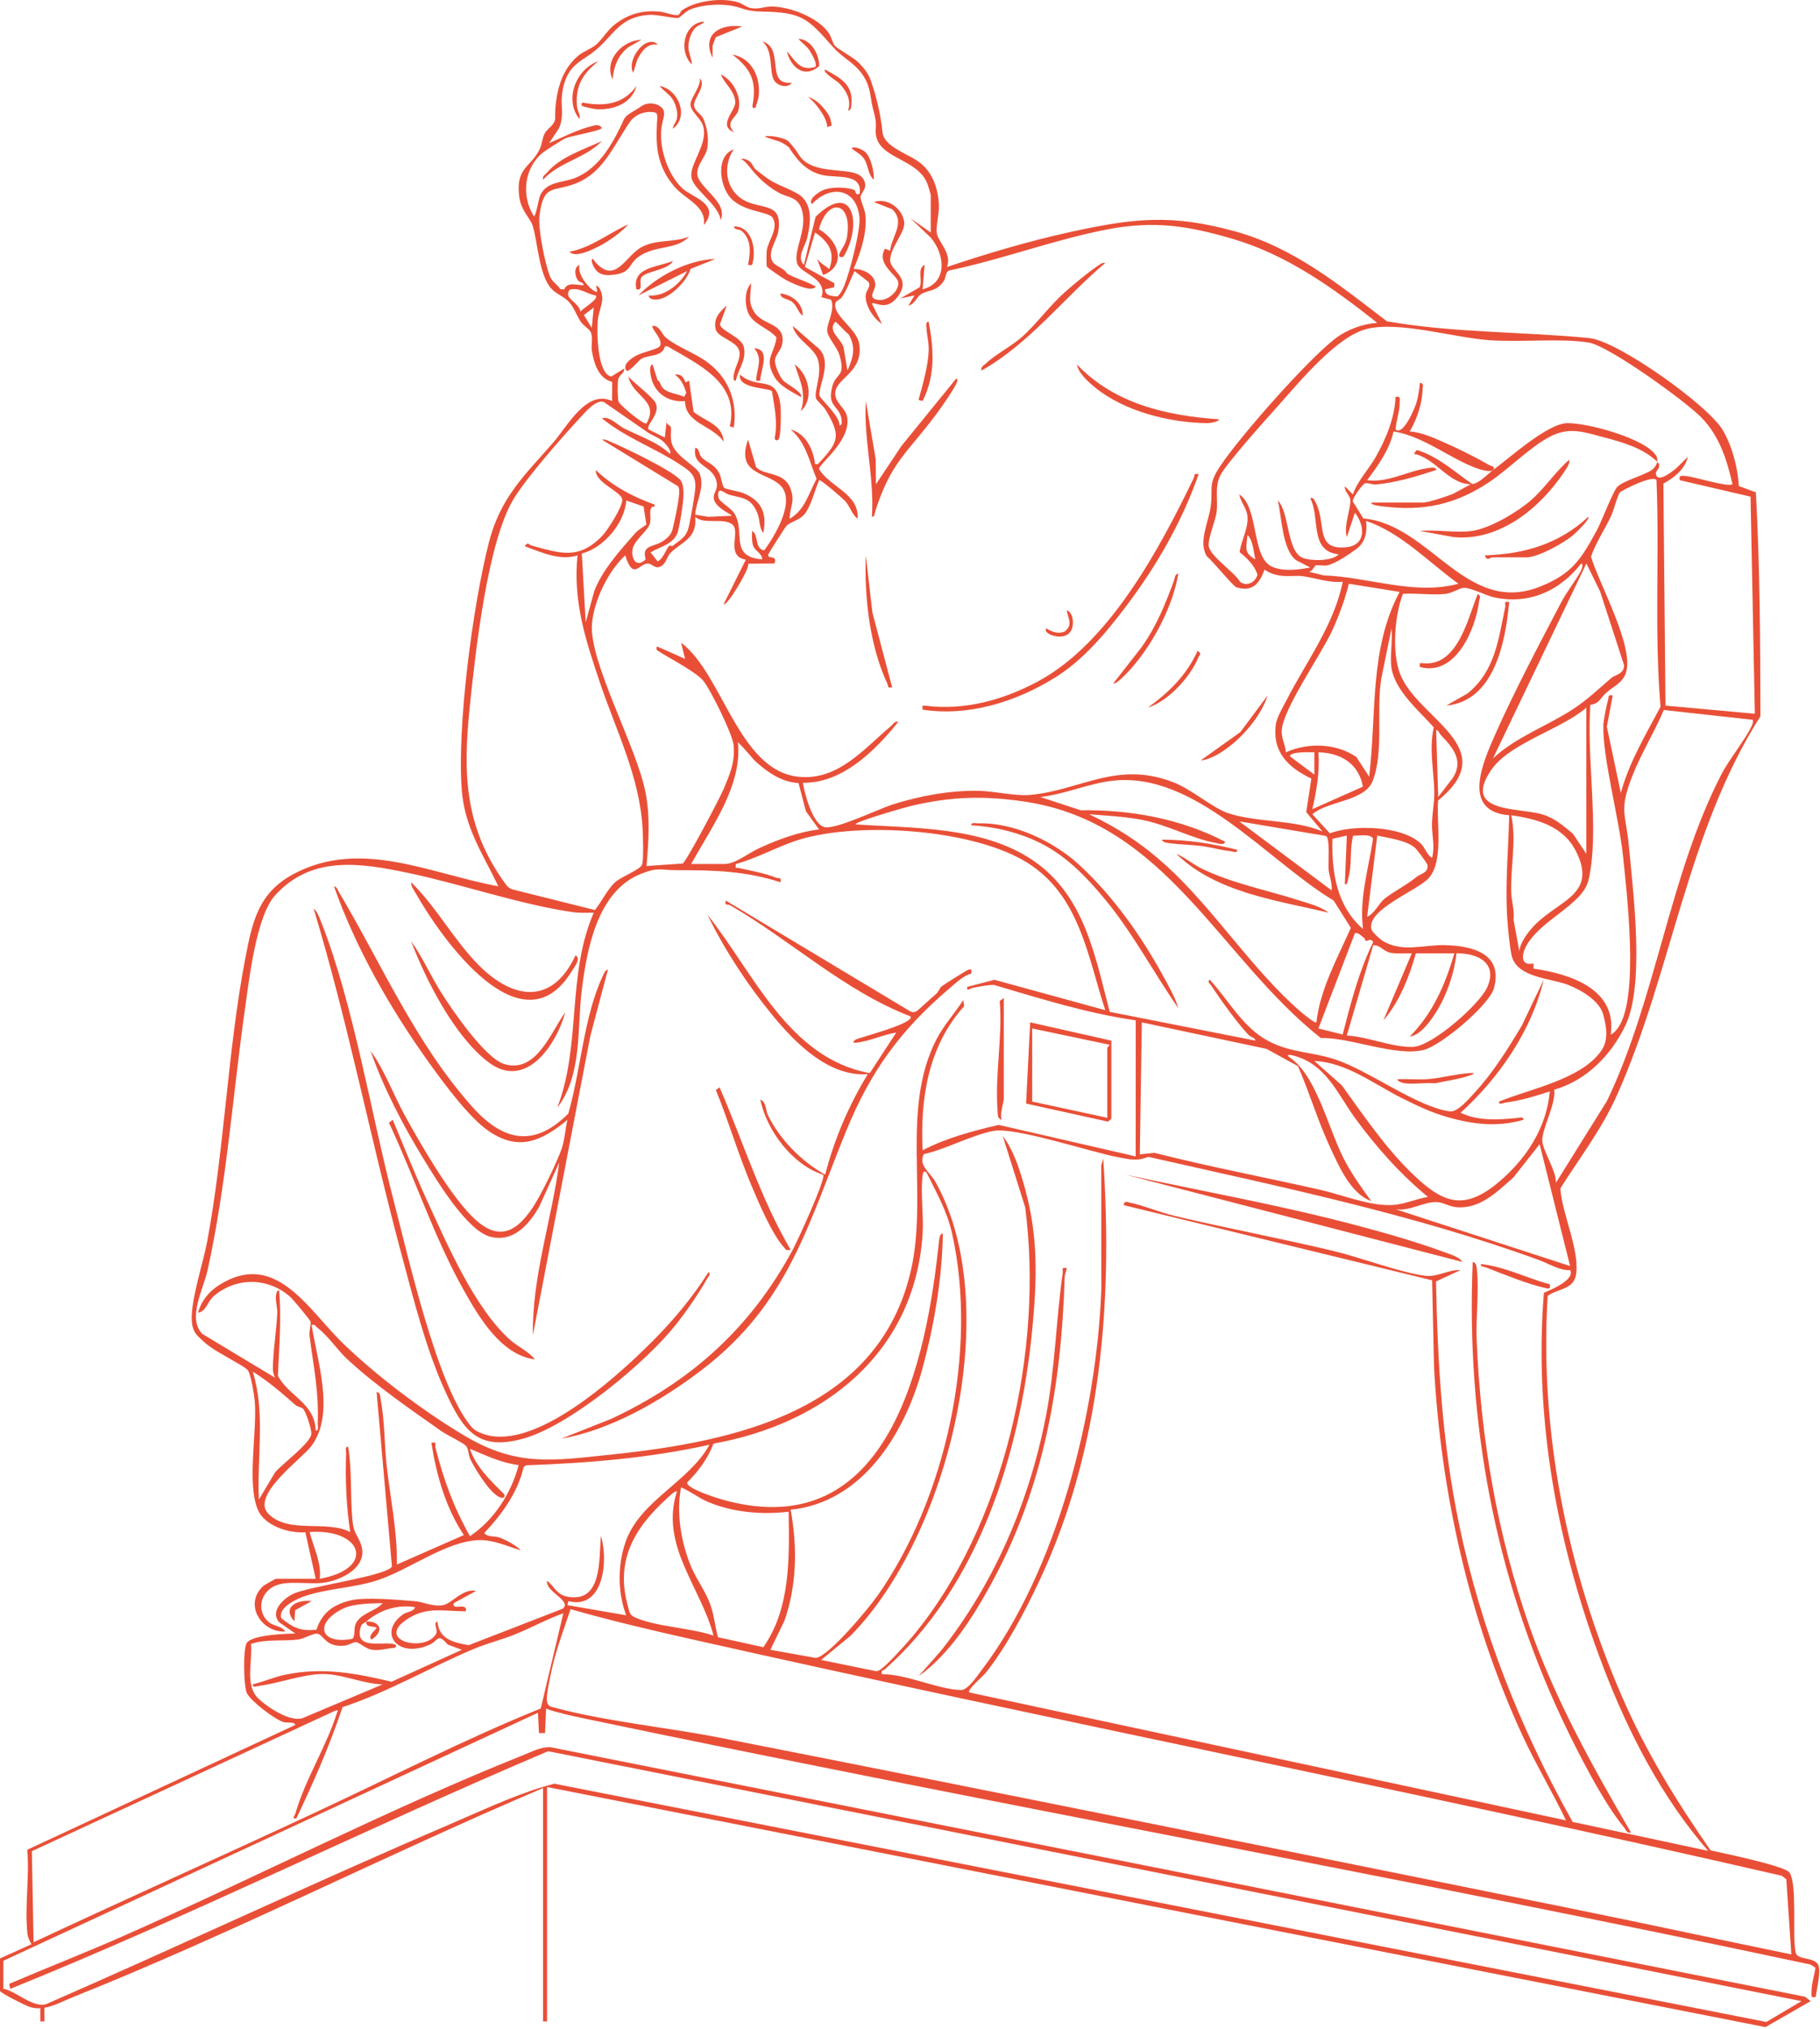 <?xml version="1.0" encoding="UTF-8"?> <svg xmlns="http://www.w3.org/2000/svg" width="945" height="1053" viewBox="0 0 945 1053" fill="none"><path d="M190.27 841.555C189.469 844.738 193.758 843.937 195.529 844.727C195.992 845.317 190.449 848.985 192.894 851.03C199.302 846.898 197.963 841.534 190.27 841.555ZM190.27 841.555C189.469 844.738 193.758 843.937 195.529 844.727C195.992 845.317 190.449 848.985 192.894 851.03C199.302 846.898 197.963 841.534 190.27 841.555ZM190.27 841.555C189.469 844.738 193.758 843.937 195.529 844.727C195.992 845.317 190.449 848.985 192.894 851.03C199.302 846.898 197.963 841.534 190.27 841.555ZM346.084 219.089L346.242 217.624C346.02 218.203 345.989 218.688 346.084 219.089ZM190.27 841.555C189.469 844.738 193.758 843.937 195.529 844.727C195.992 845.317 190.449 848.985 192.894 851.03C199.302 846.898 197.963 841.534 190.27 841.555Z" fill="#E94F37"></path><path d="M860.574 239.757C853.449 232.685 842.446 229.502 832.771 226.972C822.19 224.2 814.875 221.397 804.779 226.646C794.397 232.031 783.552 243.329 773.424 250.096C755.728 261.931 739.087 265.483 717.892 262.817C716.606 262.648 712.116 262.364 711.969 260.835H738.844C741.837 260.835 751.07 257.621 754.4 256.367L763.601 251.36C751.787 251.002 745.589 237.87 734.101 235.53L735.651 233.549C746.833 236.964 754.948 244.689 764.328 251.139C767.005 251.603 772.612 246.028 774.857 244.236C774.868 244.225 774.878 244.225 774.889 244.215C775.015 244.151 775.121 244.067 775.205 243.972C784.227 237.406 803.408 219.89 813.674 219.637C824.013 219.394 854.44 227.499 860.015 236.658C860.669 237.733 860.353 238.819 860.574 239.757Z" fill="#E94F37"></path><path d="M622.374 246.08C613.806 270.71 600.526 293.728 584.854 314.47C574.293 328.456 562.447 342.684 547.46 351.906C527.319 364.3 502.879 371.994 479.039 368.326C479.017 366.534 478.448 366.039 480.535 366.292C500.971 368.843 520.827 363.33 538.776 353.75C575.758 334.01 601.843 285.36 619.802 248.177C620.54 246.649 619.581 245.542 622.385 246.069L622.374 246.08Z" fill="#E94F37"></path><path d="M486.024 215.126C471.047 235.288 462.806 239.419 454.49 265.272C454.132 266.379 454.226 268.455 452.709 268.202C454.1 248.03 448.367 228.237 449.547 208.138L454.68 238.302L454.817 251.339L468.086 231.42L496.447 196.545C497.238 196.376 497.122 197.567 496.953 198.105C495.878 201.424 488.532 211.764 486.034 215.126H486.024Z" fill="#E94F37"></path><path d="M381.022 77.46C374.393 87.262 377.344 100.742 388.737 105.042C397.801 108.467 406.285 106.159 404.145 120.071C403.407 124.887 398.19 130.884 401.152 135.806C402.691 138.367 406.896 138.905 408.688 141.982C412.819 144.438 417.636 145.629 421.862 147.832C423.274 148.569 424.486 148.822 422.146 149.676C419.174 150.751 410.764 146.757 407.718 145.102C406.232 144.29 398.791 139.21 398.18 138.388C397.927 138.051 397.927 131.106 398.127 129.894C398.991 124.634 404.514 118.311 401.131 112.957C399.013 109.605 384.742 110.111 378.461 101.638C373.539 94.998 371.831 80.907 381.022 77.481V77.46Z" fill="#E94F37"></path><path d="M345.545 175.097C351.9 180.314 361.027 183.233 367.667 188.282C378.438 196.481 382.981 208.475 381.02 221.828L378.934 221.312C384.14 198.621 362.64 189.22 346.63 179.776L345.271 179.724C343.964 185.236 337.145 184.055 333.203 186.111C331.559 186.975 326.648 193.583 325.183 192.297C323.054 189.03 327.87 185.942 330.516 184.477C333.446 182.854 341.677 181.189 342.625 179.671C344.712 176.351 337.683 170.323 338.873 169.121C342.362 168.805 343.795 173.632 345.545 175.076V175.097Z" fill="#E94F37"></path><path d="M632.913 217.634C632.944 219.046 627.801 219.626 627.011 219.626C607.639 219.478 583.926 213.587 568.717 201.203C565.218 198.347 559.938 193.72 559.158 189.167C578.656 209.582 605.584 215.737 632.913 217.634Z" fill="#E94F37"></path><path d="M573.892 136.481C552.16 154.799 534.76 178.164 509.613 192.329C509.138 190.264 510.677 189.831 511.815 188.746C517.064 183.729 525.506 179.608 531.218 174.381C538.448 167.762 545.099 158.593 552.803 151.742C557.282 147.758 564.913 141.382 569.771 138.146C571.057 137.293 572.164 136.175 573.903 136.492L573.892 136.481Z" fill="#E94F37"></path><path d="M341.425 197.25C343.701 198.979 342.405 200.718 345.883 202.71C348.813 204.396 352.238 204.459 355.21 205.998L356.359 203.848C354.968 199.79 353.893 197.092 350.447 194.447C353.63 193.962 355.031 195.796 355.874 198.505L357.814 197.598L360.132 213.745C365.697 218.456 375.414 220.332 375.731 229.227C370.039 220.816 355.79 219.836 355.674 208.19C347.179 208.917 339.981 204.291 338.042 195.775C337.778 194.594 336.809 189.356 338.832 189.177L341.404 197.261L341.425 197.25Z" fill="#E94F37"></path><path d="M415.791 206.03C410.827 203.111 404.788 200.497 401.879 195.185C396.747 185.784 401.932 184.213 403.176 175.15C398.855 169.985 390.402 168.341 388.147 161.491C386.629 156.874 386.692 150.856 389.98 147.02C389.949 153.07 388.083 156.463 391.73 162.123C396.283 169.184 408.372 167.466 406.085 178.912C405.579 181.452 402.628 184.393 402.396 186.68C402.101 189.546 404.788 195.459 406.791 197.651C408.066 199.042 417.594 204.112 415.781 206.041L415.791 206.03Z" fill="#E94F37"></path><path d="M357.836 122.779C351.26 129.872 340.436 127.09 331.804 133.097C326.123 137.05 328.052 141.36 319.114 142.551C312.833 143.384 309.344 142.298 307.279 135.922C307.194 132.686 308.375 135.237 309.186 136.133C320.031 148.084 324.848 132.012 333.943 127.849C342.248 124.033 349.763 126.057 357.857 122.79L357.836 122.779Z" fill="#E94F37"></path><path d="M371.537 134.373L358.552 139.558C356.803 145.924 347.212 155.61 340.414 155.504C338.812 155.483 337.157 155.167 336.757 153.354C344.788 154.25 353.188 147.494 356.782 140.707L331.487 153.333C341.205 143.11 357.361 134.847 371.526 134.383L371.537 134.373Z" fill="#E94F37"></path><path d="M463.228 356.733C460.488 357.239 461.373 356.227 460.636 354.635C451.487 334.832 448.768 309.864 449.538 288.237L452.995 317.958L463.228 356.722V356.733Z" fill="#E94F37"></path><path d="M578.119 354.625L592.674 335.991C600.547 324.978 604.963 313.774 609.611 301.285C610.106 299.936 609.843 298.05 611.835 297.723C608.989 314.618 598.892 333.799 587.573 346.699C586.53 347.89 579.363 355.816 578.13 354.625H578.119Z" fill="#E94F37"></path><path d="M382.064 197.588C380.262 197.873 380.936 195.069 381.105 194.005C381.78 190 385.047 185.626 383.761 181.747C382.149 176.899 372.389 175.108 371.535 170.692C370.471 165.158 373.548 161.933 377.332 158.614L373.801 168.405C374.666 172.083 385.226 174.96 386.259 180.23C387.618 187.217 383.392 191.243 382.054 197.588H382.064Z" fill="#E94F37"></path><path d="M404.197 228.153C403.596 228.722 401.952 228.901 402.332 226.825C403.797 218.846 402.11 211.047 400.835 203.09C399.444 201.172 383.034 202.015 384.193 194.427C393.932 202.826 403.386 193.741 405.272 210.752C405.567 213.461 405.557 226.846 404.197 228.142V228.153Z" fill="#E94F37"></path><path d="M479.027 208.127L476.919 207.59C479.048 199.907 481.862 190.2 482.189 182.295C482.378 177.784 481.356 174.791 481.103 170.744C481.029 169.606 480.429 166.75 482.189 167.034C484.908 181.146 485.751 195.037 479.027 208.127Z" fill="#E94F37"></path><path d="M623.439 394.674L644.033 379.983L658.198 360.959C655.131 370.423 647.427 380.004 639.786 386.275C635.465 389.816 629.004 394.253 623.429 394.674H623.439Z" fill="#E94F37"></path><path d="M596.024 367.272C606.89 359.431 616.281 350.251 621.835 337.772C624.196 339.522 622.942 339.48 622.204 341.282C618.104 351.326 606.595 363.963 596.014 367.272H596.024Z" fill="#E94F37"></path><path d="M326.218 116.456C322.709 120.587 315.7 125.456 310.81 127.912C307.269 129.693 298.784 134.025 295.654 130.663C306.794 128.65 316.037 121.03 326.208 116.445L326.218 116.456Z" fill="#E94F37"></path><path d="M415.812 213.408C418.89 204.049 415.327 197.683 412.65 189.167C419.944 194.5 422.916 206.915 415.812 213.408Z" fill="#E94F37"></path><path d="M349.405 135.427C346.949 140.486 333.954 140.675 332.742 144.575C331.994 146.999 334.028 150.993 330.434 150.161C327.968 138.473 341.816 138.736 349.394 135.427H349.405Z" fill="#E94F37"></path><path d="M543.339 326.179C546.28 327.97 549.389 329.225 552.835 327.781C557.325 324.103 554.511 321.12 553.879 316.693C556.714 317.916 557.367 321.636 557.009 324.503C555.723 334.768 540.41 329.13 543.339 326.179Z" fill="#E94F37"></path><path d="M449.2 78.831C452.289 81.624 453.901 89.117 453.732 93.259C450.571 90.645 450.908 85.586 448.484 82.182C446.84 79.874 444.184 78.767 442.16 76.912C443.636 75.627 448.094 77.819 449.211 78.831H449.2Z" fill="#E94F37"></path><path d="M390.497 137.524C388.726 137.471 388.252 138.23 388.631 136.196C389.696 130.494 390.022 124.297 385.269 120.008C383.667 118.564 381.622 119.786 381.032 117.51C390.76 117.415 392.879 129.957 390.507 137.524H390.497Z" fill="#E94F37"></path><path d="M394.725 197.599C392.912 197.62 392.459 198.199 392.701 196.113C393.333 190.6 396.021 185.816 391.573 180.736C400.574 181.315 394.777 192.234 394.725 197.588V197.599Z" fill="#E94F37"></path><path d="M416.844 163.862C414.526 162.355 413.904 158.983 411.638 156.97C409.014 154.651 405.177 155.42 405.272 152.28C411.459 153.218 416.76 157.265 416.844 163.862Z" fill="#E94F37"></path><path d="M312.516 73.244C303.927 82.161 290.499 84.016 281.963 93.259C281.499 91.277 283.069 90.75 284.06 89.57C290.847 81.444 303.052 77.587 312.516 73.244Z" fill="#E94F37"></path><path d="M315.666 503.24L306.497 537.799L276.692 692.949C276.196 662.585 286.483 633.286 290.372 603.375L280.022 626.214C274.689 635.615 266.521 645.006 254.517 641.875C242.375 638.703 226.619 612.439 219.979 601.594C209.218 584.025 199.238 564.885 192.387 545.409C199.733 555.474 204.086 567.805 210.114 578.787C218.577 594.206 232.363 617.993 244.009 630.251C256.741 643.657 266.542 641.823 276.512 626.899C280.897 620.333 288.854 604.007 291.51 596.577C293.154 591.971 293.533 586.091 294.609 581.242C281.108 592.361 269.282 597.758 253.6 586.955C243.651 580.104 230.814 562.756 223.13 552.08C203.095 524.277 184.809 492.406 173.427 460.04C175.008 460.282 175.387 462.032 176.072 463.18C198.321 500.606 215.51 541.119 245.116 574.36C260.851 592.035 277.103 596.04 295.072 577.996C301.47 556.001 303.209 526.944 313.074 506.413C313.664 505.18 314.117 503.514 315.698 503.251L315.666 503.24Z" fill="#E94F37"></path><path d="M488.849 511.999C490.061 511.04 502.023 503.525 502.814 503.293C504.753 502.735 504.468 503.883 504.331 505.338C500.168 506.36 496.121 510.355 492.728 513.242C467.654 534.553 452.067 556.001 439.556 586.544C419.532 635.415 409.477 676.508 364.653 710.835C343.869 726.749 317.331 742.179 291.457 746.7L317.479 736.372C359.257 716.779 389.969 688.955 411.785 648.347C414.083 644.057 429.07 611.491 427.415 609.709C411.448 604.556 398.221 587.008 394.753 570.703C398 572.021 397.473 576.205 398.748 578.818C404.998 591.561 416.106 602.774 428.458 609.699C433.138 591.339 440.737 573.654 450.591 557.518C430.324 558.983 413.081 541.52 401.088 526.933C388.24 511.303 376.151 492.923 367.341 474.795C391.402 504.98 409.329 549.234 451.603 556.991L465.346 535.934C458.527 536.998 451.656 540.381 444.773 541.182C442.444 541.456 442.908 540.487 444.257 539.601C445.743 538.621 475.485 531.096 472.713 527.502C438.439 514.37 410.468 487.958 379.092 469.841C377.785 469.082 376.194 470.442 376.815 467.417L472.692 524.962C473.841 525.574 474.695 525.405 475.843 524.888C476.455 524.614 484.191 517.416 485.961 515.951C487.342 514.802 487.964 512.715 488.86 512.009L488.849 511.999Z" fill="#E94F37"></path><path d="M329.748 704.911C344.451 691.199 356.961 677.361 367.859 660.287C369.419 661.088 367.638 662.827 367.111 663.755C362.621 671.67 356.139 681.071 350.427 688.175C335.018 707.367 296.128 739.775 271.877 746.637C247.742 753.466 240.29 741.936 231.174 722.111C221.193 700.411 214.479 673.346 208.251 650.18C192.304 590.886 180.658 530.39 162.857 471.622C164.66 472.781 166.019 476.692 166.82 478.715C183.557 521.052 192.684 578.27 204.467 623.4C211.908 651.898 226.905 719.287 244.569 740.334C246.15 742.221 248.11 743.19 250.345 744.044C274.838 753.382 312.98 720.531 329.738 704.911H329.748Z" fill="#E94F37"></path><path d="M203.949 581.232C209.766 595.186 215.384 609.298 221.697 623.042C231.983 645.438 246.623 679.417 265.077 695.595C269.103 699.125 274.373 701.318 277.735 705.586C260.102 703.246 248.667 683.664 240.668 669.415C225.312 642.076 215.289 611.079 201.936 582.707L203.938 581.232H203.949Z" fill="#E94F37"></path><path d="M298.826 495.863C301.977 497.455 297.993 502.261 296.939 503.989C271.002 546.494 229.171 487.126 215.765 463.486C214.795 461.768 213.351 459.945 213.457 457.9C226.568 470.695 235.79 488.18 248.742 501.122C266.839 519.197 286.969 521.432 298.826 495.842V495.863Z" fill="#E94F37"></path><path d="M534.904 530.632L532.775 572.79L575.302 582.17L577.051 580.705V540.128L534.904 530.632ZM574.943 543.817V580.178L535.948 571.746V533.805L576.008 542.247C576.05 542.974 574.943 543.554 574.943 543.817Z" fill="#E94F37"></path><path d="M293.534 525.373C288.834 542.289 273.056 566.171 253.474 551.216C235.989 537.862 221.15 508.805 213.456 488.485C219.348 496.717 223.458 506.181 228.822 514.739C234.64 524.024 251.83 549.277 261.884 552.291C278.579 557.286 285.978 535.67 293.545 525.373H293.534Z" fill="#E94F37"></path><path d="M373.632 564.369C385.826 592.477 394.974 622.177 410.53 648.673C407.906 649.074 408.327 648.831 407.042 647.388C400.718 640.316 394.163 624.749 390.316 615.675C383.391 599.36 378.406 582.18 371.703 565.76L373.632 564.369Z" fill="#E94F37"></path><path d="M521.195 517.996V570.166C521.195 572.495 518.992 577.807 520.13 581.232C517.78 580.61 518.128 578.397 517.98 576.542C516.505 558.045 520.636 538.274 519.087 519.556L521.195 517.996Z" fill="#E94F37"></path><path d="M846.862 951.154C844.638 951.67 844.469 949.973 843.468 948.761C832.507 935.703 818.648 908.396 811.186 892.513C776.206 818.052 761.187 737.468 764.676 654.997C766.594 655.398 766.636 657.074 766.815 658.644C768.069 669.868 766.246 683.907 766.731 695.616C768.86 746.437 777.323 796.278 794.154 844.2C807.371 881.836 826.868 916.859 846.872 951.143L846.862 951.154Z" fill="#E94F37"></path><path d="M553.867 658.17C553.762 659.782 552.866 661.268 552.813 662.902C551.096 719.583 541.821 772.585 514.366 822.594C504.965 839.721 492.939 858.671 476.94 870L488.544 856.837C516.347 821.72 534.454 779.351 543.022 735.318C547.881 710.361 548.239 685.572 551.791 660.815C552.076 658.865 550.727 657.695 553.867 658.17Z" fill="#E94F37"></path><path d="M759.386 654.997L584.433 609.699C623.723 618.172 663.604 625.286 702.484 635.499C717.25 639.378 735.177 644.415 749.395 649.717C752.609 650.918 757.51 652.162 759.386 654.997Z" fill="#E94F37"></path><path d="M804.704 666.611C805.042 669.141 804.525 668.993 802.291 668.498C793.153 666.474 780.696 661.405 771.769 657.895C770.652 657.452 768.628 657.589 768.881 656.072C781.37 657.421 792.721 663.354 804.715 666.611H804.704Z" fill="#E94F37"></path><path d="M560.58 449.079C578.508 465.699 592.968 486.367 604.635 507.793C607.227 512.557 610.316 518.069 611.823 523.255C598.701 504.421 588.13 484.027 573.386 466.332C563.932 454.981 553.456 444.125 540.039 437.496C529.131 432.11 516.483 429.012 504.342 428.4C504.089 426.577 506.745 427.399 508.02 427.357C526.454 426.756 547.332 436.79 560.591 449.089L560.58 449.079Z" fill="#E94F37"></path><path d="M783.625 312.478C781.697 333.072 775.995 363.858 750.964 366.218L762.02 359.895C776.374 348.259 778.018 331.85 781.549 315.102C781.929 313.29 780.379 311.962 783.615 312.468L783.625 312.478Z" fill="#E94F37"></path><path d="M737.252 346.194C737.252 344.202 736.63 344.001 738.749 344.223C756.824 346.141 761.988 321.405 767.289 308.262C769.26 309.527 768.217 310.423 768.006 312.036C766.183 326.569 755.844 351.221 737.252 346.194Z" fill="#E94F37"></path><path d="M729.348 562.261C728.927 562.208 725.27 561.281 725.67 560.164C730.719 559.9 735.893 560.501 740.942 560.143C748.151 559.626 756.213 557.371 763.074 556.96C765.741 556.802 765.994 557.234 763.222 558.172C757.162 560.227 751.344 560.922 745.168 562.261C740.099 561.85 734.313 562.83 729.359 562.261H729.348Z" fill="#E94F37"></path><path d="M161.803 831.026L153.266 835.726L152.855 841.554C146.131 834.145 154.394 830.024 161.803 831.036V831.026Z" fill="#E94F37"></path><path d="M764.128 275.59C773.561 274.315 787.494 266.01 794.724 259.813C801.954 253.615 807.392 245.068 814.707 238.692C815.592 240.325 812.81 243.961 811.882 245.353C799.562 263.828 778.251 281.176 754.653 278.741L737.253 275.59C745.674 274.778 755.971 276.697 764.128 275.59Z" fill="#E94F37"></path><path d="M774.667 289.291C773.814 289.302 772.064 291.673 770.979 288.248C791.383 287.647 809.647 282.251 824.719 268.212C825.794 269.424 818.079 276.676 816.846 277.719C812.019 281.84 798.655 289.291 792.584 289.291C786.514 289.291 780.633 289.196 774.667 289.291Z" fill="#E94F37"></path><path d="M689.826 473.72C662.687 467.227 631.543 463.349 610.78 443.177C615.344 445.053 619.349 448.583 623.765 450.733C639.753 458.511 657.059 461.768 673.785 467.111C678.865 468.734 685.905 470.484 689.815 473.73L689.826 473.72Z" fill="#E94F37"></path><path d="M642.386 441.069C642.617 443.029 640.172 441.943 639.013 441.806C633.944 441.237 628.864 439.772 623.794 439.098C618.725 438.423 613.181 438.413 608.259 437.77C607.121 437.622 603.327 437.359 603.4 435.799C616.575 435.841 629.665 437.843 642.386 441.069Z" fill="#E94F37"></path><path d="M394.31 67.406L394.331 67.428H394.373C394.373 67.428 394.331 67.417 394.31 67.406Z" fill="#E94F37"></path><path d="M944.128 1019.92C942.031 1015.63 933.673 1017.43 932.408 1013.69C930.385 1004.66 933.409 978.398 929.152 971.895C926.907 968.47 894.203 961.746 888.206 960.408C870.426 934.807 854.628 909.271 842.16 880.509C813.977 815.523 799.264 743.623 803.606 672.577C809.277 668.572 817.466 669.489 818.435 660.826C819.89 647.746 811.016 629.882 810.194 616.813C820.501 600.446 831.726 586.08 839.672 568.237C868.139 504.337 875.928 431.605 914.07 371.773C913.996 333.03 913.817 294.171 911.698 255.544L902.856 252.267C902.392 242.887 899.325 231.346 894.498 223.21C886.783 210.193 839.978 176.921 825.254 175.477C790.39 172.062 754.83 172.852 720.135 166.761C695.504 148.001 671.917 128.534 641.363 120.113C608.386 111.028 588.898 113.178 556.174 120.324C534.368 125.088 512.804 131.496 491.704 138.578C494.402 131.58 487.225 125.71 486.445 121.115C485.813 117.5 487.731 111.208 487.509 106.381C487.183 99.077 484.98 91.52 479.721 86.25C475.99 82.519 470.826 80.538 466.357 77.893C463.627 76.28 460.792 74.362 459.159 71.558C457.999 69.567 458.115 66.974 457.778 64.718C457.388 62.105 456.924 59.501 456.376 56.919C455.291 51.776 453.889 46.685 452.129 41.732C450.801 38.001 448.271 34.903 445.457 32.173C442.612 29.412 434.918 25.501 433.411 23.636C432.209 22.181 431.746 19.252 430.376 17.228C424.821 9.028 410.035 3.379 400.412 3.379C397.05 3.379 394.173 4.886 390.168 4.243C387.596 3.843 385.53 1.84 383.012 1.113C374.569 -1.332 361.437 0.333 354.197 5.297C353.259 5.951 352.932 7.595 352.194 7.774C350.097 8.28 344.996 6.225 342.119 5.993C333.424 5.287 326.352 7.279 319.427 12.538C315.401 15.573 312.809 20.348 309.51 23.193C307.16 25.217 303.134 26.587 300.467 28.726C299.086 29.844 297.822 31.098 296.684 32.468C291.203 39.034 289.032 47.666 288.389 56.034C288.305 57.162 288.252 58.3 288.231 59.428C288.22 60.355 288.368 61.356 288.157 62.263C287.472 65.266 284.152 66.7 282.793 69.324C281.454 71.906 281.465 74.931 280.274 77.345C275.478 87.104 267.711 86.893 269.587 101.944C270.525 109.469 275.478 113.4 276.617 117.236C279.294 126.226 279.958 143.574 286.661 150.214C289.169 152.701 292.731 153.945 295.166 156.453C298.064 159.446 299.297 163.578 301.521 166.971C302.775 168.879 305.99 170.745 306.706 172.325C308.066 175.319 306.78 179.071 307.339 182.232C308.509 188.914 310.732 196.25 317.857 198.252L317.783 208.138C304.546 202.015 294.744 221.123 287.198 229.765C272.443 246.67 259.817 258.095 253.809 281.693C245.494 314.333 237.21 376.937 239.76 409.999C241.278 429.644 250.626 443.019 258.763 460.019C223.445 453.548 187.464 435.114 152.663 453.516C134.008 463.381 130.983 478.537 127.305 497.729C118.178 545.409 116.587 596.103 107.554 644.49C105.436 655.83 98.269 677.025 99.724 687.058C100.388 691.643 102.306 693.161 105.457 696.069C110.168 700.422 115.701 702.952 120.76 706.061C122.836 707.336 127.948 709.865 128.939 711.583C130.309 713.913 132.027 724.104 132.28 727.213C133.576 743.128 128.075 769.834 133.882 783.588C137.433 791.999 150.102 795.972 158.544 795.277L163.919 819.422H143.367C142.967 819.422 137.223 822.668 136.474 823.375C126.515 832.849 135.789 847.425 148.11 846.814C146.402 843.926 142.303 844.106 139.721 842.04C133.292 836.886 134.756 827.19 142.102 823.427C148.848 819.97 159.861 822.468 167.608 821.53C177.43 820.35 192.122 812.993 187.179 800.884C185.303 796.288 183.67 795.709 183.027 789.248C181.783 776.801 182.879 763.268 180.761 750.916C178.927 750.674 179.77 753.319 179.728 754.595C179.201 768.138 179.844 781.797 181.825 795.171C169.368 788.753 149.859 796.299 139.394 785.738C129.856 776.127 156.805 757.187 161.801 750.389C174.142 733.611 164.657 706.387 161.801 687.68C163.624 687.206 163.908 688.428 164.962 689.25C170.453 693.487 175.196 700.665 180.086 705.228C194.61 718.792 213.001 731.418 229.347 742.917C232.056 744.814 240.351 748.745 241.889 750.389C243.428 752.033 243.165 755.28 244.271 757.493C246.927 762.847 253.672 773.808 258.763 776.738C260.017 777.454 262.357 778.255 261.914 775.694C255 768.675 247.212 761.614 244.008 751.981C252.271 755.353 260.249 759.327 269.302 760.412C265.55 774.862 256.465 789.069 244.018 797.29C235.481 782.123 230.391 768.201 226.112 751.369C225.659 749.62 227.176 748.292 223.983 748.808C226.586 765.566 231.392 782.524 240.846 796.742L206.076 812.045C206.35 794.887 202.704 777.939 200.796 760.918C199.51 749.462 199.827 737.489 197.613 726.159C197.318 724.621 197.634 722.892 195.537 722.46L203.505 813.099C200.364 818.105 160.905 823.206 152.241 827.253C147.182 829.624 139.931 836.433 145.001 842.019L153.358 847.868C148.163 847.942 131.057 848.5 128.148 852.706C126.167 855.572 126.441 875.407 128.201 878.833C130.414 883.112 142.334 892.123 147.014 893.757C149.132 894.494 152.863 893.367 153.358 895.285L14.144 960.081C15.398 974.14 12.753 989.391 14.218 1003.36C14.471 1005.79 15.219 1007.09 16.347 1009.12L0 1016.5V1033.37C0.601 1034.6 12.858 1040.74 15.04 1041.52C17.011 1042.22 18.981 1042.45 20.931 1042.33V1049.18H23.039V1042.09C28.151 1041.23 33.146 1038.45 37.963 1036.53C120.455 1003.58 200.238 962.8 281.939 928.073V927.43C265.624 932.394 249.457 940.045 233.806 946.759C163.381 976.933 93.959 1009.64 23.735 1040.3C16.736 1042 8.569 1033.58 1.739 1032.18V1017.7L279.315 888.982L279.842 899.522H282.993L283.541 886.853C289.801 889.045 296.336 890.458 302.817 891.817C514.838 936.346 728.26 974.393 940.123 1019.67L942.631 1021.31C942.041 1025.36 940.534 1029.79 940.608 1033.87C940.65 1036.02 939.954 1036.97 942.747 1036.52C943.264 1032.63 945.635 1023.01 944.117 1019.92H944.128ZM166.027 819.422C166.986 810.843 162.781 803.213 160.757 795.182C188.297 793.221 195.305 814.226 166.027 819.422ZM801.636 670.965C796.324 737.11 808.855 803.445 832.379 864.995C845.469 899.269 862.796 932.921 886.91 960.639L816.559 945.621C789.315 896.992 769.006 845.96 757.602 791.166C748.897 749.314 746.451 707.831 745.629 665.094L758.329 659.234C752.111 658.834 746.451 662.934 740.18 662.185C727.502 660.657 706.444 652.668 692.806 649.39C665.298 642.782 637.432 637.639 609.924 631.094C602.199 629.26 593.346 625.498 586.263 624.117C584.609 623.801 584.113 623.147 583.386 625.487L743.595 664.514L744.586 709.328C748.096 774.619 762.872 840.522 790.106 899.901C797.114 915.194 805.851 929.685 813.134 944.83L503.287 878.432C501.959 877.136 510.475 869.906 511.687 868.409C522.332 855.235 532.439 835.906 539.669 820.497C571.856 751.981 577.811 676.182 572.836 601.257L571.793 604.935L571.835 669.278C569.474 733.463 548.828 815.586 509.431 867.197C507.134 870.201 502.465 877.305 498.86 877.189C486.877 876.788 470.72 868.905 457.968 868.947C457.293 866.481 458.6 867.176 459.306 866.544C508.304 823.259 529.741 753.994 535.948 690.304C538.457 664.472 539.195 642.245 532.26 617.066C529.772 608.013 526.379 596.946 520.666 589.664L532.281 626.541C541.966 699.895 521.847 791.704 473.745 849.428C470.847 852.895 461.793 862.929 458.611 865.363C457.42 866.259 456.408 867.471 454.721 867.366L426.349 861.569L441.663 848.985C492.558 797.363 522.079 677.931 485.57 613.167C483.041 608.677 476.654 604.862 479.668 599.033C491.167 596.514 504.657 589.031 515.871 586.976C527.422 584.868 566.534 598.095 581.236 600.762C587.191 601.847 590.405 602.775 596.244 600.435C664.392 615.875 733.161 630.019 798.927 653.933C804.06 655.798 810.057 659.614 815.242 659.224C817.993 664.188 805.23 669.521 801.636 670.965ZM370.48 848.922C358.908 844.928 340.443 844.295 329.819 839.531C326.763 838.172 326.889 836.717 326.067 833.798C319.364 810.084 329.282 793.169 346.261 777.76C346.893 777.18 350.729 773.302 351.509 774.113C342.424 801.99 363.904 823.68 370.48 848.922ZM369.194 833.882C366.76 826.326 361.617 819.939 358.687 812.772C353.649 800.441 351.046 785.169 353.628 771.995C358.581 774.008 362.671 777.486 367.666 779.562C380.84 785.043 395.459 786.244 409.486 784.632C409.855 808.503 410.54 834.652 396.365 854.951L372.82 849.765C371.281 844.401 370.954 839.342 369.194 833.882ZM407.389 841.049C413.797 822.447 414.039 802.791 410.53 783.588C447.797 779.784 469.603 744.182 478.741 711.088C484.969 688.534 489.185 663.619 489.575 640.253C488.036 640.063 487.678 643.025 487.573 644.036C481.112 706.219 461.846 802.053 376.003 778.593C372.957 777.76 356.115 772.617 356.821 769.423C362.618 763.648 367.571 757.019 370.449 749.293C427.973 738.922 474.788 702.351 479.036 640.769C479.7 631.084 477.866 619.459 479.036 610.194C479.226 608.729 479.615 607.128 481.133 608.635C486.297 619.132 491.757 628.596 494.35 640.221C507.903 700.791 491.198 777.623 455.659 828.18C451.117 834.652 430.428 859.662 423.63 860.526L400.001 856.3L407.389 841.049ZM709.321 270.331C727.776 276.729 741.677 291.705 757.275 302.982C734.279 309.158 710.502 299.43 687.315 298.65L679.295 296.68C681.487 297.006 682.235 293.739 683.205 293.497C684.88 293.065 687.294 293.866 689.212 293.423C693.554 292.422 700.321 287.837 704.073 285.086C709.1 281.397 709.922 276.149 709.321 270.331ZM726.722 307.219C710.881 337.003 714.833 370.824 710.902 403.106L704.262 392.904C693.828 385.748 679.179 385.263 667.701 390.47C667.353 386.507 665.404 383.587 665.498 379.403C665.773 368.474 685.998 339.743 691.636 327.455C695.23 319.613 698.286 311.371 700.373 302.982L726.722 307.219ZM684.564 390.47C696.316 390.744 705.485 396.403 707.667 408.292L681.413 419.98C683.658 410.231 685.291 400.556 684.564 390.47ZM674.668 390.596C677.26 390.333 679.864 390.459 682.456 390.459V402.052L669.809 392.556C669.725 391.018 673.603 390.701 674.668 390.596ZM712.704 405.435C718.691 390.28 714.475 368.116 717.247 352.011L722.506 326.179C723.191 332.524 721.557 340.639 722.506 346.731C724.35 358.588 736.966 369.032 744.481 377.527C741.814 388.91 744.734 401.03 744.723 412.065C744.723 416.723 743.606 422.551 743.532 427.937C743.448 433.449 745.187 439.183 743.574 445.274C740.802 443.662 740.065 440.121 737.778 437.897C728.166 428.58 702.66 427.832 690.519 432.522L681.413 422.615C689.455 415.669 708.562 415.912 712.704 405.435ZM735.153 494.809H755.178C750.267 511.261 744.154 525.658 731.991 538.01C737.725 537.241 742.921 529.747 745.861 525.026C751.331 516.246 755.146 504.99 756.232 494.809C767.446 494.662 777.764 499.879 772.231 512.389C768.279 521.337 743.416 543.164 733.562 543.375C722.495 543.607 710.396 538.074 699.298 537.473L713.021 490.583C716.878 490.446 718.048 493.798 722.221 494.556C725.784 495.21 729.462 494.63 733.045 494.82L718.301 529.589C726.363 520.462 731.939 506.624 735.153 494.809ZM697.159 536.935L684.554 533.795L703.546 484.27C705.685 484.08 706.855 485.893 708.352 486.863C708.721 487.105 708.773 488.17 709.068 488.285C710.101 488.728 711.745 486.557 712.989 489.002C705.59 504.116 701.322 520.684 697.159 536.935ZM700.036 456.024C702.186 448.52 700.637 441.206 702.576 433.786C705.063 433.786 712.146 432.606 712.926 435.388C710.586 450.955 705.664 466.374 707.74 482.162C694.029 470.379 691.341 452.631 691.868 435.378L699.309 433.681L698.276 458.965C699.794 459.218 699.73 457.11 700.036 456.024ZM709.869 475.839L715.128 433.681C720.893 434.988 730.115 436.073 734.637 439.984C735.691 440.9 741.14 448.025 741.245 449.121C741.624 453.073 737.504 453.527 735.522 455.15C730.179 459.534 723.254 462.886 718.638 466.701C716.161 468.756 713.548 474.3 709.869 475.839ZM689.844 451.05C690.119 454.697 691.868 458.449 691.415 462.127L643.461 426.314L688.548 433.892C690.698 435.441 689.602 447.677 689.844 451.05ZM692.469 467.396L701.406 481.604C694.419 497.307 685.481 513.359 683.5 530.633C682.846 531.423 675.985 525.669 675.058 524.857C649.742 502.861 630.223 471.654 605.382 449.142C593.241 438.129 580.319 429.581 565.469 422.604C574.607 423.395 584.029 423.795 593.082 425.555C606.077 428.085 618.82 435.178 630.761 437.422C631.941 437.644 636.062 439.024 636.073 436.853C613.202 424.975 586.864 420.148 561.19 420.559L540.175 413.667C552.906 412.265 564.9 406.721 577.6 405.235C620.506 400.208 658.332 446.971 692.469 467.396ZM685.818 538.78C700.964 538.295 724.709 548.634 739.39 544.903C748.233 542.648 773.401 521.632 775.761 512.758C780.515 494.841 764.389 490.941 750.477 490.551C739.443 490.235 728.071 494.599 717.911 488.328C716.583 487.506 712.462 483.733 712.114 482.447C709.258 472.055 735.933 462.38 741.898 455.708C749.74 446.918 745.735 426.535 746.715 415.448C780.778 387.835 735.88 373.185 726.932 349.672C722.643 338.416 724.14 319.234 728.461 308.21C735.49 307.725 743.553 309.021 750.435 308.262C754.166 307.851 757.497 305.29 759.984 305.122C763.62 304.89 771.672 309.2 775.993 310.096C794.142 313.88 809.92 306.66 821.049 292.443C822.314 293.044 821.249 295.468 820.775 296.395C818.246 301.296 813.566 307.008 810.636 312.605C799.486 333.884 786.174 359.02 776.552 380.763C770.081 395.402 758.435 421.118 783.624 423.142C783.234 440.458 781.548 457.995 782.528 475.354C782.791 480.044 783.898 492.038 784.931 496.137C787.84 507.583 805.251 507.667 814.177 511.167C820.881 513.791 830.492 519.303 832.453 526.617C834.16 533.036 835.267 539.855 831.483 545.293C821.039 560.343 794.321 565.128 778.365 571.757C778.133 573.77 780.42 572.442 781.537 572.295C789.6 571.273 797.03 568.964 804.703 566.477C803.027 585.3 792.509 601.436 778.375 613.388C759.615 629.25 748.591 624.159 732.36 608.266C719.091 595.271 707.561 578.323 696.695 563.305L682.456 550.679C699.225 551.416 713.263 562.641 727.965 569.987C735.575 573.781 742.889 577.354 751.784 579.873C765.053 583.635 777.5 585.1 791.001 581.222C791.244 579.335 788.63 580.189 787.45 580.305C777.69 581.19 767.477 581.917 758.361 577.544C778.312 559.563 795.28 534.891 801.541 508.511L790.137 532.403C782.897 544.45 775.329 556.665 765.738 567.025C762.766 570.24 756.917 577.354 752.828 576.837C735.996 574.698 710.849 555.653 693.259 549.867C681.234 545.904 670.115 546.442 658.553 540.308C645.189 533.215 638.18 519.398 628.168 508.511C626.513 509.449 628.526 510.892 629.106 511.788C633.965 519.24 642.175 530.612 648.14 537.03C649.479 538.474 651.692 538.485 651.882 540.118L576.209 525.173C568.494 495.79 563.098 464.741 536.286 446.518C510.296 428.854 474.472 429.929 444.256 427.884C444.256 426.324 470.478 418.884 473.555 418.178C494.328 413.393 510.844 412.929 531.975 416.049C605.603 426.925 632.963 496.98 685.818 538.78ZM745.693 378.876C747.031 379.045 747.347 380.678 748.222 381.595C754.472 388.077 760.11 394.843 754.314 403.833L746.757 413.646L745.693 378.876ZM862.205 366.809C854.533 381.258 845.901 395.623 841.58 411.538L834.329 377.19L837.375 360.959C834.592 360.496 835.52 361.412 834.972 363.236C834.16 365.976 832.579 373.722 832.505 376.399C832.042 393.041 840.663 424.744 842.644 443.693C844.752 463.876 851.097 517.279 840.368 533.099C839.367 534.564 838.018 536.292 836.342 536.967C839.725 513.169 814.968 505.433 796.176 502.724L796.282 500.079C789.484 501.555 789.863 495.558 792.656 490.657C800.266 477.303 821.239 469.705 824.664 457.331C825.824 453.137 826.625 446.054 826.888 441.628C828.353 416.871 824.127 390.828 825.739 365.85C830.84 365.038 830.608 362.466 834.213 359.368C837.796 356.28 842.381 354.52 844.183 349.324C848.831 335.939 830.124 302.687 826.098 288.923C828.701 281.482 833.148 274.958 836.51 267.865C837.933 264.851 839.725 257.452 841.106 255.608C841.822 254.649 858.211 246.27 860.098 249.189C861.721 288.29 858.875 327.75 862.205 366.809ZM784.699 463.708C784.151 450.154 787.566 436.421 784.688 423.152C798.073 425.039 811.722 428.801 818.256 441.733C829.965 464.888 808.37 467.312 795.86 481.214C792.972 484.428 789.231 489.434 788.883 493.745L785.869 477.282C786.501 472.708 784.857 467.86 784.699 463.708ZM774.318 399.597C783.908 385.6 810.731 378.581 823.673 367.283V443.156L816.717 432.732C811.627 428.538 807.042 424.459 800.508 422.594C788.061 419.042 758.962 422.014 774.318 399.597ZM830.809 306.934L843.203 345.045C843.614 349.777 838.545 350.262 836.7 351.853C830.134 357.523 823.979 363.383 816.644 368.147C803.122 376.948 787.165 382.481 775.213 393.631L823.695 292.453L830.809 306.934ZM592.872 530.643L657.626 544.397L673.951 553.366C679.969 567.247 684.301 581.928 690.698 595.64C695.262 605.42 701.322 619.585 711.967 623.379C707.234 616.866 702.629 610.469 698.761 603.386C689.887 587.082 684.269 559.658 670.484 549.456C669.535 548.75 667.174 547.274 670.262 547.57C688.358 551.501 694.187 567.468 703.725 580.505C714.665 595.46 727.175 609.499 741.466 621.271C735.691 622.104 729.789 624.844 723.96 625.361C712.072 626.425 697.528 620.281 685.629 617.572C656.93 611.048 627.968 605.62 599.438 598.359L591.828 599.149L592.872 530.643ZM815.242 657.116L724.614 627.616C731.833 628.902 739.38 623.527 746.251 623.917C749.466 624.096 752.649 626.362 756.717 626.604C768.879 627.332 777.269 618.531 785.7 611.27L799.422 593.88L815.242 657.116ZM909.548 376.747C906.239 383.925 897.923 393.937 893.739 402.042C866.822 454.18 859.982 518.08 834.403 571.399L807.885 613.894C808.107 607.602 801.045 597.273 800.792 592.13C800.497 586.144 807.98 573.012 806.99 565.602C823.789 560.744 836.384 547.801 843.888 532.403C854.132 511.377 848.03 463.687 845.806 439.478C844.204 421.972 840.505 420.928 847.408 403.127C852.035 391.207 858.938 380.267 863.892 368.505L910.107 373.607C910.297 374.819 910.054 375.651 909.548 376.747ZM772.568 176.51C788.714 177.806 810.615 175.392 825.012 177.827C835.53 179.598 874.937 208.086 883.253 216.538C892.749 226.171 896.627 238.481 899.568 251.339C897.259 252.994 880.101 247.534 875.833 247.145C873.63 246.944 871.501 246.291 872.165 249.221L908.937 257.779L911.161 370.445L864.777 366.229L863.681 250.991C869.119 248.061 874.853 243.603 876.391 237.132L870.542 242.876C868.856 244.309 860.129 251.529 859.781 245.564C859.729 244.763 861.278 243.319 861.489 242.096C861.763 240.452 860.646 240.104 860.572 239.756C860.034 241.39 859.202 242.771 857.789 243.835C854.164 246.554 843.034 249.432 839.767 252.678C837.564 254.87 831.557 270.763 829.133 275.242C820.912 290.388 816.096 297.986 799.422 304.553C761.196 319.592 742.636 272.176 707.898 269.098L702.418 260.256C702.292 258.295 707.445 251.339 708.742 250.865C709.985 250.401 712.673 251.634 714.591 251.445C725.489 250.359 735.364 247.334 745.682 243.951C745.872 242.033 742.183 242.887 741.066 243.034C731.201 244.299 720.662 250.76 709.859 249.231C715.539 241.569 721.473 233.475 723.57 223.937C739.464 226.382 753.523 238.639 767.857 243.414C769.259 243.888 773.348 245.005 774.855 244.236C774.866 244.225 774.876 244.225 774.887 244.215C775.003 244.12 775.108 244.046 775.203 243.972C776.847 242.086 773.864 241.791 773.116 241.348C766.36 237.343 755.768 232.158 748.507 229.027C743.342 226.804 737.588 224.285 731.991 223.937C735.891 217.213 738.463 209.424 738.694 201.562C738.737 200.118 739.538 199.211 737.272 198.653C736.934 202.278 736.365 206.326 735.206 209.772C734.226 212.66 728.461 226.329 724.614 222.883C724.93 218.256 726.848 213.324 726.764 208.697C726.722 206.526 727.417 205.598 724.614 206.03C724.15 216.981 719.629 227.826 714.254 237.301C710.512 243.888 704.905 249.474 702.46 256.609L698.276 252.404C698.002 255.123 700.848 256.893 701.111 259.381C701.564 263.849 697.464 273.061 699.33 278.742L703.514 266.115C708.847 272.977 709.416 283.115 698.782 284.064C684.206 285.371 687.747 274.21 684.617 264.471C684.417 263.86 682.203 256.799 680.349 258.738C685.608 268.655 679.685 286.119 695.093 287.7C691.731 291.378 680.58 291.231 676.396 289.544C668.07 286.193 669.546 265.81 663.496 259.781C665.53 268.202 665.741 285.445 673.034 290.799L680.338 294.551C674.046 295.731 666.289 296.806 660.313 294.034C649.679 289.102 653.758 263.312 643.471 256.619C644.304 261.162 647.592 263.691 647.771 268.729C647.971 274.673 644.472 280.755 643.619 286.562C647.476 289.66 651.334 293.328 652.925 298.271C651.797 302.297 647.56 304.574 643.903 302.013C641.047 296.964 628.368 288.807 627.62 283.442C627.061 279.479 631.214 270.257 631.751 265.462C632.458 259.138 630.676 253.257 633.438 247.123C636.136 241.116 658.279 216.622 663.991 210.225C674.942 197.978 694.155 174.497 709.817 170.692C726.395 166.645 754.166 175.034 772.568 176.51ZM651.882 290.345C645.41 286.92 647.36 283.874 647.687 277.698C650.712 280.249 650.786 286.593 651.882 290.345ZM307.244 170.186L303.165 163.483L308.298 159.657L307.244 170.186ZM301.447 161.754C300.204 156.306 292.341 155.051 295.83 150.34C300.762 148.939 304.662 152.617 309.352 153.344C310.943 155.484 302.48 159.984 301.447 161.754ZM317.414 195.417C310.047 194.153 309.879 172.146 310.374 166.466C310.954 159.794 315.011 155.304 310.922 149.128C307.539 145.988 312.05 152.986 308.846 151.215C305.231 149.213 299.603 142.056 300.92 137.524C297.769 138.631 298.507 143.258 299.961 145.345C300.994 146.841 303.123 146.409 303.028 148.053C299.677 148.064 294.491 146.114 293.005 150.193L290.971 150.098C289.021 147.179 286.639 146.399 285.385 143.047C282.94 136.492 279.283 118.691 280.116 111.966C282.213 95.051 287.188 99.888 299.129 95.146C303.376 93.459 307.16 90.814 310.364 87.557C313.483 84.385 316.055 80.717 318.437 76.965C320.45 73.803 322.336 70.578 324.349 67.427C324.539 67.121 324.739 66.826 324.929 66.531C325.161 66.162 325.403 65.793 325.646 65.435C326.478 64.191 327.216 62.842 328.281 61.809C329.524 60.597 331.021 59.638 332.633 59.006C334.225 58.384 335.932 58.079 337.64 58.11C338.24 58.11 338.841 58.163 339.431 58.258C339.505 58.268 339.568 58.279 339.642 58.289C340.306 58.405 340.928 58.606 341.096 59.312C341.497 60.903 341.17 62.632 341.096 64.244C341.012 65.762 340.959 67.279 340.938 68.797C340.907 71.622 340.991 74.446 341.349 77.239C342.056 82.72 343.889 87.937 346.935 92.564C347.915 94.06 348.99 95.483 350.15 96.842C355.894 103.609 366.844 106.771 365.474 116.836C374.443 105.611 359.161 102.597 353.86 97.348C351.678 95.198 349.907 92.637 348.442 89.95C345.734 84.965 343.984 79.368 343.415 73.719C343.141 71.021 343.141 68.281 343.552 65.604C343.752 64.318 344.058 63.064 344.374 61.809C344.743 60.397 345.049 58.732 344.564 57.309C344.1 55.929 342.361 54.759 341.086 54.263C340.622 54.084 340.127 53.958 339.61 53.863C339.083 53.768 338.546 53.715 337.998 53.715C336.765 53.684 335.521 53.895 334.478 54.337C333.361 54.822 332.296 55.676 331.253 56.308C330.22 56.93 329.208 57.583 328.175 58.184C326.932 58.943 325.656 59.733 324.697 60.85C323.938 61.736 323.58 62.832 323.095 63.875C322.6 64.929 322.104 65.973 321.588 67.005L321.398 67.385C321.398 67.385 321.388 67.416 321.377 67.427C320.397 69.398 319.364 71.348 318.258 73.245C315.897 77.323 313.178 81.223 309.889 84.606C306.643 87.937 302.817 90.698 298.486 92.405C291.941 94.966 283.646 94.049 280.369 101.68C279.652 103.366 278.324 112.23 277.217 112.24C270.546 101.691 272.021 87.041 282.023 79.105C283.583 77.872 292.025 72.475 293.648 71.748C296.294 70.557 312.461 67.806 312.503 66.384C311.165 64.297 309.078 64.992 307.17 65.477C299.624 67.385 292.236 71.232 285.122 74.278C286.639 72.001 288.178 69.746 289.675 67.459C291.93 64.023 291.972 59.164 291.709 55.201C291.403 50.448 292.004 45.379 293.806 40.942C297.147 32.71 303.197 31.045 309.088 26.207C318.742 18.261 321.62 8.765 336.912 7.711C341.118 7.416 350.413 9.745 352.215 9.313C353.101 9.113 355.894 5.982 358.212 4.992C363.925 2.578 372.651 1.935 378.743 2.81C385.783 3.832 386.542 5.835 395.237 5.993C416.79 6.362 419.288 9.492 432.578 24.468C438.491 31.129 445.615 33.174 449.905 42.312C451.528 45.769 451.971 49.489 452.593 53.22C453.33 57.604 455.227 61.989 454.753 66.468C454.49 69.008 454.837 71.59 456.102 73.835C458.547 78.188 463.448 80.559 467.653 82.836C472.291 85.355 477.234 88.031 480.142 92.606C480.712 93.501 481.196 94.46 481.576 95.462C481.913 96.337 483.262 100.763 483.262 101.164V120.661L472.723 113.284L483.252 123.296C490.661 131.97 492.242 146.757 479.046 150.172L480.09 137.524C475.99 139.4 479.236 145.598 477.476 149.128L467.453 154.914L474.831 153.344L471.679 158.603C474.778 158.055 476.211 153.997 478.014 152.849C482.25 150.151 486.013 151.7 490.028 145.872C491.272 144.069 490.745 141.097 493 140.349C520.55 134.616 547.331 124.382 574.934 119.07C599.258 114.38 617.06 117.173 640.52 124.118C668.513 132.413 692.521 149.676 715.118 167.562C707.361 168.11 699.161 171.145 692.985 175.983C678.251 187.492 644.061 226.255 633.543 241.959C626.893 251.877 630.055 253.247 628.569 263.344C627.367 271.533 622.14 281.25 626.608 288.754C629.58 290.967 640.214 304.321 642.091 304.879C650.585 307.409 653.99 302.634 656.624 295.636C658.848 297.28 661.409 298.176 664.118 298.661C668.091 299.388 673.129 298.608 676.375 299.051C683.257 299.989 690.108 302.645 697.201 301.939C692.616 324.482 678.472 343.053 668.197 363.046C666.342 366.661 662.885 372.363 662.4 376.21C660.629 390.47 668.987 398.427 680.896 404.107L678.241 421.519L686.672 431.563C671.949 425.155 651.323 427.02 636.916 421.771C629.275 418.989 618.799 409.778 609.397 406.089C579.803 394.474 560.864 410.442 534.368 412.623C526.958 413.224 515.797 410.579 508.072 410.452C493.148 410.189 477.613 413.087 463.459 417.566C456.25 419.853 433.927 430.656 428.131 429.297C421.86 427.811 417.802 411.843 416.864 406.279C437.289 406.658 454.521 389.563 466.399 374.671C464.418 374.207 463.891 375.767 462.7 376.768C448.588 388.646 435.023 405.52 414.219 403.117C383.38 399.554 375.233 349.735 353.638 333.557L355.725 341.978L341.497 335.665C340.77 335.433 340.738 336.761 340.98 337.235C341.655 338.51 360.615 347.933 365.063 353.213C368.836 357.703 380.45 381.163 380.935 386.865C381.684 395.771 378.975 401.842 375.602 409.82C373.674 414.383 356.484 447.013 354.45 448.204L335.7 449.49C336.775 436.474 337.661 424.438 335.215 411.506C330.715 387.74 305.631 343.316 307.381 323.671C308.467 311.519 315.728 296.574 324.644 288.238C328.702 301.496 331.938 292.559 336.227 292.485C338.957 292.432 340.074 295.995 343.668 293.592C345.966 292.042 346.387 288.859 347.905 287.257C353.565 281.25 362.07 279.869 361.016 268.213C365.4 272.608 376.235 268.35 380.493 272.418C384.455 276.191 376.561 288.743 387.269 290.482L375.771 313.532C377.204 315.155 389.24 295.447 388.524 292.569L402.109 292.443C403.974 287.647 398.02 290.567 398.958 287.721C399.232 286.889 407.758 273.525 408.38 272.903C410.709 270.584 415.188 270.131 417.918 266.642C421.164 262.5 423.124 254.195 425.306 249.242C426.054 248.673 437.753 258.791 439.018 260.277C441.632 263.386 442.306 266.906 445.31 269.267C446.248 256.251 430.85 252.773 425.253 243.445C425.253 240.652 442.19 228.564 439.829 216.296C438.881 211.395 433.158 209.055 433.727 203.49C434.486 196.155 448.514 192.983 446.111 178.343C444.836 170.534 431.988 163.546 433.822 157.159C434.128 156.095 436.288 155.547 437.247 154.113C440.188 149.729 441.41 145.271 443.729 140.707L450.885 146.272C452.445 148.686 449.873 150.488 449.547 152.891C448.83 158.045 453.509 165.433 457.957 168.089L452.698 157.56C454.258 156.379 459.738 161.544 465.345 154.925C474.42 144.217 462.204 140.971 462.204 135.037C462.204 128.345 470.362 120.408 469.456 114.97C468.286 107.909 460.666 102.555 453.752 104.863L463.206 108.573C470.383 115.444 462.942 122.506 462.162 130.136L459.527 129.072C454.627 136.997 466.041 142.878 466.42 146.515C466.979 151.816 458.937 157.96 453.71 154.946C451.465 153.576 454.595 150.087 454.5 147.705C454.279 142.415 447.976 139.411 443.212 139.622C446.891 131.053 450.495 120.324 449.252 110.913C448.925 108.457 446.68 103.798 446.817 102.228C447.028 99.741 451.085 97.622 448.282 92.953C448.282 92.943 448.261 92.922 448.261 92.911C446.174 89.507 440.947 89.159 437.416 88.759C432.294 88.179 426.982 87.968 422.123 86.092C419.826 85.207 417.676 83.911 416.052 82.045C415.062 80.907 414.387 79.558 413.513 78.325C412.3 76.607 410.92 75.026 409.497 73.477C408.664 72.57 407.347 72.201 406.188 71.811C404.912 71.39 403.605 71.074 402.278 70.873C401.065 70.694 399.832 70.599 398.599 70.61C397.767 70.621 396.534 70.684 397.819 71.179C400.128 72.064 402.53 72.739 404.881 73.508C406.704 74.373 408.285 75.353 409.645 76.459C409.782 76.733 409.971 77.028 410.214 77.397C414.514 83.974 419.267 89.085 427.14 90.877C434.433 92.542 447.966 89.644 446.364 100.626C443.55 101.522 444.741 99.045 443.486 98.571C439.197 96.948 431.335 96.916 427.129 98.782C425.127 99.656 419.309 103.556 421.596 105.896C431.356 95.704 444.783 97.622 446.258 112.883C446.891 119.439 441.147 141.519 438.449 148.053C437.584 150.161 436.604 152.311 434.844 153.839C432.42 153.829 428.099 153.492 428.457 150.172L433.19 149.076L433.232 146.978L417.907 138.547L423.198 120.661C430.123 125.404 433.927 130.969 430.544 139.622C428.299 137.756 426.465 136.997 424.252 134.363L427.414 142.784C440.283 137.567 435.013 124.403 425.222 119.007C429.701 102.26 442.77 104.42 439.787 123.043C439.186 126.838 436.857 129.135 435.867 131.77C435.192 133.572 436.562 133.541 437.922 133.298C447.671 117.784 443.697 92.901 423.472 112.514L417.391 137.514C413.428 133.425 418.097 127.944 419.13 123.454C421.017 115.265 422.334 104.916 413.586 100.215C412.849 99.814 412.1 99.435 411.352 99.056C407.99 97.369 404.417 96.094 401.139 94.25C399.242 93.185 397.472 91.921 395.754 90.582C394.658 89.718 393.561 88.843 392.455 88.01C391.422 87.22 390.969 85.776 390.189 84.764C388.924 83.141 386.806 82.214 384.751 82.403C387.47 84.1 389.167 86.714 391.211 89.106C394.91 93.438 399.337 97.201 404.312 100.004C409.023 102.66 414.271 101.88 416.379 109.015C419.404 119.249 411.784 129.63 413.924 136.776C415.473 141.972 430.07 144.512 426.476 154.25L431.503 155.557C433.79 160.679 429.195 168.162 429.501 171.651C429.806 175.287 434.655 180.114 435.888 184.372C439.292 196.123 434.043 193.099 432.115 200.729C429.574 210.773 434.802 210.12 436.668 216.264C436.931 217.16 437.753 221.017 435.845 220.775C436.415 216.233 425.854 207.042 425.527 205.366C424.568 200.445 433.442 186.554 423.694 179.693L411.594 169.143C413.101 176.299 423.061 180.367 424.8 187.028C426.792 194.68 422.882 201.846 423.62 206.61C423.778 207.675 427.488 210.699 428.658 212.67C436.467 225.813 435.909 228.985 425.38 240.136C424.537 241.021 424.653 241.084 423.188 240.81C422.292 233.327 418.477 225.107 410.54 222.904C418.614 229.849 420.047 239.177 423.999 248.536C419.899 256.071 417.918 264.766 410.003 269.256C410.161 262.69 413.091 260.15 410.277 253.184C406.809 244.594 396.902 247.092 392.581 242.423L388.418 228.174C382.021 246.238 397.609 244.9 404.944 251.676C413.618 259.676 402.372 278.088 396.839 285.634C391.591 284.897 394.183 277.709 390.526 275.59C390.484 278.078 390.231 280.575 390.979 283.021C391.896 286.024 395.743 287.099 395.775 290.345C378.258 288.944 387.364 275.97 381.251 266.4C379.386 263.481 373.347 260.308 373.031 258.242C372.008 251.55 376.53 256.187 378.322 256.693C385.509 258.738 389.725 258.042 393.161 266.094C394.742 269.815 393.983 273.588 396.312 276.634C398.452 266.168 395.237 259.518 385.53 255.797C383.349 254.965 376.846 253.932 375.992 253.215C375.128 252.499 374.496 247.703 373.494 245.711C370.87 240.515 366.76 240.231 364.135 237.143C362.881 235.678 363.25 232.937 361.016 232.379C359.319 242.307 369.648 241.158 371.914 249.463C373.168 254.037 370.586 255.091 370.586 258.221C370.596 263.249 379.966 266.959 379.976 267.696L367.814 268.255L360.995 267.148C361.406 259.992 365.917 253.5 363.472 246.238C362.101 242.159 351.931 237.722 349.148 231.061C347.641 227.436 348.811 223.41 348.253 221.481C348.116 220.996 346.377 220.501 346.082 219.089L345.186 227.109L336.765 222.883C335.163 220.638 343.067 214.862 340.443 209.213C338.978 206.051 329.082 198.653 326.236 195.491C328.46 205.767 342.53 207.959 335.69 219.732C334.277 220.764 321.641 210.078 321.166 208.444C320.608 206.547 320.587 199.138 320.977 197.093C321.493 194.321 324.307 194.005 324.107 191.275L317.414 195.417ZM383.149 385.2C385.309 387.339 387.48 389.753 389.493 392.061C392.054 394.991 390.937 394.042 394.162 396.814C399.959 401.768 406.694 406.026 414.619 406.405L418.434 421.034L425.285 430.509C414.956 431.657 403.858 435.789 394.352 440.152C388.471 442.85 381.768 448.436 376.287 448.436H358.897C369.353 429.339 385.488 407.891 383.149 385.2ZM304.103 323.007L302.101 287.3C313.494 284.327 324.318 271.554 325.171 259.771L334.172 262.89L335.605 272.27C335.426 272.587 331.495 274.831 329.904 276.634C322.305 285.244 312.45 296.195 308.54 306.913L304.103 323.007ZM437.974 180.156C436.509 175.624 429.448 171.64 433.738 167.045C434.054 166.697 439.482 172.937 440.546 173.39C444.614 180.167 442.981 185.647 440.03 192.319L437.974 180.156ZM244.029 365.713C246.917 338.236 253.198 280.196 267.173 258.179C274.593 246.491 291.698 227.088 301.437 216.549C303.85 213.945 309.71 207.095 313.525 208.644L336.343 224.453C338.725 226.087 342.182 227.025 344.817 229.586C345.576 230.334 349.054 234.265 347.831 235.53C341.265 229.386 332.296 226.519 324.096 222.388C320.45 220.543 316.656 215.885 312.524 217.086C324.465 226.993 340.306 232.663 352.911 240.99C357.844 244.257 361.343 246.312 361.037 252.878C360.858 256.598 358.645 268.845 357.759 272.871C356.421 278.973 353.586 279.848 349.359 283.295C348.969 283.611 347.789 283.073 347.525 283.295C345.966 284.591 344.385 290.156 341.434 291.357L337.777 286.699C342.972 283.59 350.276 282.399 352.078 275.622C352.922 272.471 354.334 263.734 354.661 260.298C354.966 257.146 355.198 252.362 353.68 249.706C351.014 245.047 323.485 231.957 317.119 229.354C315.591 228.732 314.316 227.826 312.524 228.174L352.057 252.383C353.038 253.974 352.637 256.272 352.468 258.074C352.173 261.257 350.044 271.606 349.17 274.831C348.453 277.498 346.672 279.142 344.49 280.681C339.516 284.18 332.992 282.515 335.258 290.345C330.462 295.057 327.458 289.808 328.512 284.791C329.387 280.586 335.943 275.643 337.239 272.386C338.736 268.634 335.932 262.659 339.905 262.922V261.9C328.671 257.884 317.973 252.267 309.373 243.972C308.941 250.57 322.674 255.123 323.095 259.286C323.453 262.827 315.338 275.443 312.566 278.267C300.309 290.799 290.866 287.152 275.953 283.147C274.382 282.725 274.308 280.913 272.475 283.495C280.98 286.636 290.803 291.22 299.866 288.238C297.421 312.078 304.061 332.124 311.449 354.13C319.849 379.15 332.127 403.032 333.645 429.95C333.856 433.765 334.267 445.833 333.392 448.752C332.633 451.303 322.537 455.013 319.375 457.922C315.359 461.61 312.334 468.092 308.899 472.329L266.119 461.631C264.212 461.062 263.2 459.819 262.093 458.28C240.856 428.843 240.351 400.629 244.029 365.713ZM142.872 764.122L134.419 778.308C133.355 755.807 137.939 733.874 131.257 711.921C139.404 716.979 146.297 722.934 153.443 729.268C154.497 730.217 156.457 730.322 157.311 731.166C158.934 732.778 161.748 741.747 161.664 744.118C161.484 748.84 146.645 759.738 142.872 764.122ZM240.941 745.025C219.757 732.399 195.79 714.345 178.084 697.239C160.04 679.797 142.914 648.157 113.414 667.223C108.282 670.532 104.508 675.349 102.791 681.346C107.333 680.534 107.523 675.56 111.285 672.461C123.132 662.681 139.489 663.06 150.892 673.294C151.988 674.274 161.221 685.245 161.295 686.068C161.484 688.081 160.409 690.694 160.757 693.456C162.791 709.728 165.626 721.764 164.973 738.807C164.92 740.082 165.763 742.727 163.929 742.474C163.476 728.172 149.849 724.694 144.295 714.06C144.938 699.2 146.181 684.539 144.938 669.763C143.441 669.457 143.23 672.756 143.23 673.621C143.241 676.287 144.094 678.869 143.947 681.915C143.515 690.852 141.744 701.539 141.681 710.34C141.67 712.11 142.081 713.523 142.83 715.072L105.014 692.307C97.184 684.191 105.626 669.015 107.744 659.435C117.619 614.8 120.771 569.091 127.158 523.93C129.329 508.595 133.007 475.596 142.809 464.741C161.885 443.63 187.664 447.951 212.411 453.168C239.687 458.912 270.556 469.62 297.527 473.436C301.121 473.941 304.704 473.699 308.298 473.731C294.217 505.939 301.9 542.437 289.348 574.909C302.522 557.909 299.529 533.795 302.132 513.401C304.883 491.816 310.406 462.39 332.876 453.516C341.897 449.954 342.709 451.64 350.94 451.64C370.227 451.651 386.658 451.925 405.26 457.911C405.798 454.928 404.554 456.183 402.952 455.54C396.976 453.158 389.957 451.946 383.665 450.523C382.031 450.154 381.821 451.25 382.074 448.436C393.319 445.411 403.911 439.204 415.241 435.747C446.206 426.325 505.996 430.287 533.767 447.993C560.632 465.109 564.721 496.264 573.89 524.309L516.366 508.542L502.233 512.21C501.854 514.95 503.34 513.106 504.921 512.779C508.62 512.02 512.298 511.251 516.092 511.198C540.291 518.344 564.647 526.006 589.71 529.579L589.689 600.203L518.569 583.857C505.11 586.987 491.314 590.623 479.057 597.041C477.75 569.945 482.008 542.922 500.642 522.201L500.136 519.06C495.751 525.974 490.039 532.077 486.255 539.433C467.453 575.857 482.103 620.481 472.86 659.888C455.818 732.578 381.367 748.281 317.13 754.995C286.471 758.199 268.238 761.308 240.941 745.025ZM146.044 839.869C144.263 834.715 153.243 830.278 157.037 828.876C168.809 824.544 182.827 824.292 195.042 820.508C212.084 815.217 231.497 799.787 248.803 799.366C256.37 799.176 263.305 802.559 270.356 804.657C268.027 802.053 262.736 799.292 259.532 798.101C256.55 796.994 253.43 798.059 251.417 795.709C260.607 785.939 268.68 774.999 271.916 761.424L273.128 760.528C305.147 759.411 337.102 756.797 368.372 749.873C357.896 768.939 333.266 778.466 325.308 799.008C320.639 811.054 320.492 826.357 325.161 838.383L294.597 833.113L295.113 831.037C313.536 835.695 315.981 809.547 311.997 797.279C310.943 809.157 312.893 832.459 294.312 828.655C289 827.569 287.841 823.364 284.078 820.476C283.003 826.115 297.21 830.826 292.204 834.957L243.344 853.897C235.513 852.484 227.914 850.893 227.134 841.555C224.436 842.651 227.956 845.813 226.207 848.437C220.01 857.733 195.231 851.388 210.988 840.68C221.506 833.534 230.106 836.37 241.9 836.275C242.711 831.205 234.459 836.412 235.587 832.091L247.169 825.756C240.393 824.144 234.354 832.565 229.843 833.176C224.12 833.956 220.052 831.406 215.024 831.026C206.498 830.373 189.593 828.802 182.005 830.657C173.12 832.839 167.239 836.928 164.33 845.834C156.236 846.877 151.946 844.675 146.044 839.869ZM198.699 832.08C194.957 836.507 186.41 837.329 184.408 843.6C183.754 845.634 184.429 849.533 182.953 850.587C166.006 853.854 163.023 842.345 177.936 835.021C183.596 832.238 192.481 832.238 198.699 832.08ZM134.177 881.605C126.968 874.67 131.226 862.507 130.298 853.254C138.182 850.556 147.13 851.968 154.866 850.946C157.827 850.556 162.285 847.815 164.488 847.931C168.135 848.11 168.735 855.267 179.106 854.118C181.109 853.897 183.238 852.347 184.66 852.316C186.442 852.263 189.73 855.741 192.965 856.236C197.244 856.89 200.902 855.499 205.023 855.246C206.709 853.875 204.907 853.327 203.452 853.148C196.833 852.295 183.912 856.015 187.316 844.38C187.843 842.588 189.235 842.44 190.267 841.555C197.139 835.611 206.561 832.596 215.562 834.188C214.529 836.675 211.367 836.422 209.28 837.908C196.032 847.299 206.403 861.032 222.95 853.696C227.798 851.536 227.081 847.257 232.499 853.591L239.792 856.289L203.294 872.878C184.513 868.367 167.102 865.195 147.889 869.263C142.313 870.454 136.78 872.878 131.247 874.238C131.015 876.177 133.492 875.144 134.641 874.996C144.843 873.69 157.142 868.947 167.608 868.862C177.62 868.778 188.708 874.069 198.688 874.238L156.815 891.88C150.26 893.641 138.761 886.031 134.177 881.605ZM280.78 886.748C241.141 902.757 203.031 922.413 164.288 940.478C115.459 963.253 66.23 985.249 17.432 1008.08L16.536 960.819L173.952 887.949C176.113 887.412 175.386 887.717 174.985 888.982C169.315 906.91 158.786 922.792 153.401 941.173C152.969 942.67 151.124 944.156 153.885 943.776C162.802 925.132 171.275 905.74 177.852 886.052C201.608 878.243 223.213 865.416 246.137 855.794C252.808 853.001 260.428 851.093 267.184 848.384C275.7 844.97 283.836 840.417 292.489 837.35L280.78 886.748ZM815.442 990.487C668.334 960.734 521.13 930.845 373.863 901.935C346.64 896.592 314.39 893.44 288.231 886.39C286.028 885.799 284.511 885.715 284.026 883.175C283.436 880.087 285.691 870.296 286.481 866.628C288.779 855.973 292.826 845.518 296.272 835.21C316.582 841.017 337.218 845.876 357.822 850.524C546.551 893.071 736.618 930.17 925.115 973.561L927.507 975.384L930.121 1014.39C891.895 1006.54 853.7 998.223 815.442 990.487Z" fill="#E94F37"></path><path d="M940.154 1038.64L921.805 1049.18L916.672 1052.13L901.696 1049.18L284.056 927.514V1049.18H281.949V927.43C282.191 927.356 282.433 927.283 282.676 927.209C284.362 926.703 286.059 926.229 287.745 925.786L915.745 1049.18L917.136 1049.46L917.599 1049.18L935.39 1038.65L284.594 908.934C190.867 948.656 99.68 994.113 5.29 1032.29L4.773 1029.68C24.24 1021.33 44.064 1013.65 63.446 1005.09C132.353 974.71 202.187 938.665 271.757 910.926C276.226 909.144 280.705 906.731 285.637 906.815L937.161 1036.35L940.154 1038.64Z" fill="#E94F37"></path><path d="M392.257 55.771C391.835 56.193 390.423 56.414 390.739 54.696C393.026 42.291 390.043 35.736 380.263 28.337C390.549 30.097 395.102 40.415 393.911 50.132C393.816 50.902 392.467 55.571 392.257 55.782V55.771Z" fill="#E94F37"></path><path d="M408.57 26.608C412.891 31.309 415.294 37.158 423.167 34.776C424.917 33.701 421.07 27.188 420.079 25.797C418.635 23.763 416.19 22.108 414.567 20.158C420.933 20.422 425.423 27.884 425.328 34.313C417.571 41.005 410.541 34.903 408.57 26.598V26.608Z" fill="#E94F37"></path><path d="M381.115 68.629C372.41 65.14 381.99 57.489 381.79 53.009C381.537 47.16 376.299 43.64 374.254 38.623C380.693 41.606 385.478 50.617 383.297 57.541C382.201 61.03 376.225 63.485 381.105 68.629H381.115Z" fill="#E94F37"></path><path d="M302.208 54.896C301.786 54.474 301.565 53.062 303.283 53.378C314.086 55.37 323.898 53.926 330.496 44.609C328.082 53.821 318.175 57.32 309.448 56.645C308.194 56.55 302.714 55.401 302.197 54.885L302.208 54.896Z" fill="#E94F37"></path><path d="M310.776 31.762C302.671 38.001 298.55 44.704 299.625 55.349C299.868 57.773 301.47 59.659 300.921 61.778C292.627 51.818 299.214 35.556 310.786 31.772L310.776 31.762Z" fill="#E94F37"></path><path d="M411.131 42.913C409.118 45.927 404.08 44.725 402.151 42.027C399.011 37.643 401.962 26.155 395.701 21.465C407.821 24.806 396.924 44.493 411.141 42.913H411.131Z" fill="#E94F37"></path><path d="M333.076 20.611L326.278 24.521C320.934 28.505 318.626 34.712 318.078 41.184C313.378 31.319 323.042 20.98 333.076 20.611Z" fill="#E94F37"></path><path d="M385.394 13.75L371.651 19.294L369.996 23.72L369.975 30.033C364.125 17.702 374.106 12.117 385.394 13.75Z" fill="#E94F37"></path><path d="M431.166 61.82C431.166 61.82 431.166 61.852 431.177 61.862C431.24 62.136 432.072 65.319 431.619 65.34C430.881 65.372 430.144 65.656 429.596 66.152C429.353 62.863 427.699 59.923 425.865 57.267C424.031 54.611 422.039 52.176 419.394 50.227C419.762 50.501 420.458 50.595 420.89 50.785C421.417 51.017 421.934 51.27 422.429 51.554C423.462 52.145 424.431 52.851 425.306 53.652C427.045 55.254 428.742 57.267 430.017 59.259C430.555 60.091 430.934 60.861 431.177 61.809L431.166 61.82Z" fill="#E94F37"></path><path d="M440.304 57.478C442.233 52.134 439.451 47.002 435.709 43.197C434.75 42.227 426.951 37.463 428.3 36.03C436.278 40.488 443.266 43.766 442.043 54.506C441.896 55.791 441.864 57.151 440.304 57.478Z" fill="#E94F37"></path><path d="M365.675 11.178C364.642 12.802 362.576 12.833 360.921 14.562C358.719 16.849 357.422 21.191 357.433 24.321C357.443 27.451 359.151 30.445 359.246 33.469C352.1 26.545 355.051 11.779 365.675 11.178Z" fill="#E94F37"></path><path d="M349.391 66.795C349.37 64.877 351.078 63.718 351.52 61.367C352.111 58.248 350.825 53.905 349.107 51.291C347.389 48.678 344.333 47.097 342.583 44.62C352.353 46.517 357.949 60.492 349.381 66.795H349.391Z" fill="#E94F37"></path><path d="M341.654 23.162C336.025 22.34 333.233 26.471 330.935 30.898L328.795 37.748C325.054 31.351 335.277 17.207 341.654 23.162Z" fill="#E94F37"></path><path d="M374.171 114.348C373.518 106.581 360.449 98.613 359.1 92.5C357.782 86.598 364.707 78.356 365.497 70.346C365.529 70.03 365.55 69.703 365.56 69.377C365.634 67.501 365.329 65.656 364.475 63.854C364.443 63.791 364.412 63.738 364.38 63.685C362.335 60.271 358.668 57.351 358.52 54.453C358.352 50.975 364.18 44.767 363.389 40.509C366.994 44.894 359.743 51.228 360.407 55.075C360.86 57.762 364.138 59.28 365.213 61.641C365.402 62.083 365.582 62.526 365.74 62.979C365.771 63.063 365.803 63.148 365.824 63.232C367.394 67.553 367.995 72.222 367.257 76.86C366.52 81.455 361.577 85.66 362.051 90.529C362.746 97.517 378.345 105.021 374.171 114.348Z" fill="#E94F37"></path></svg> 